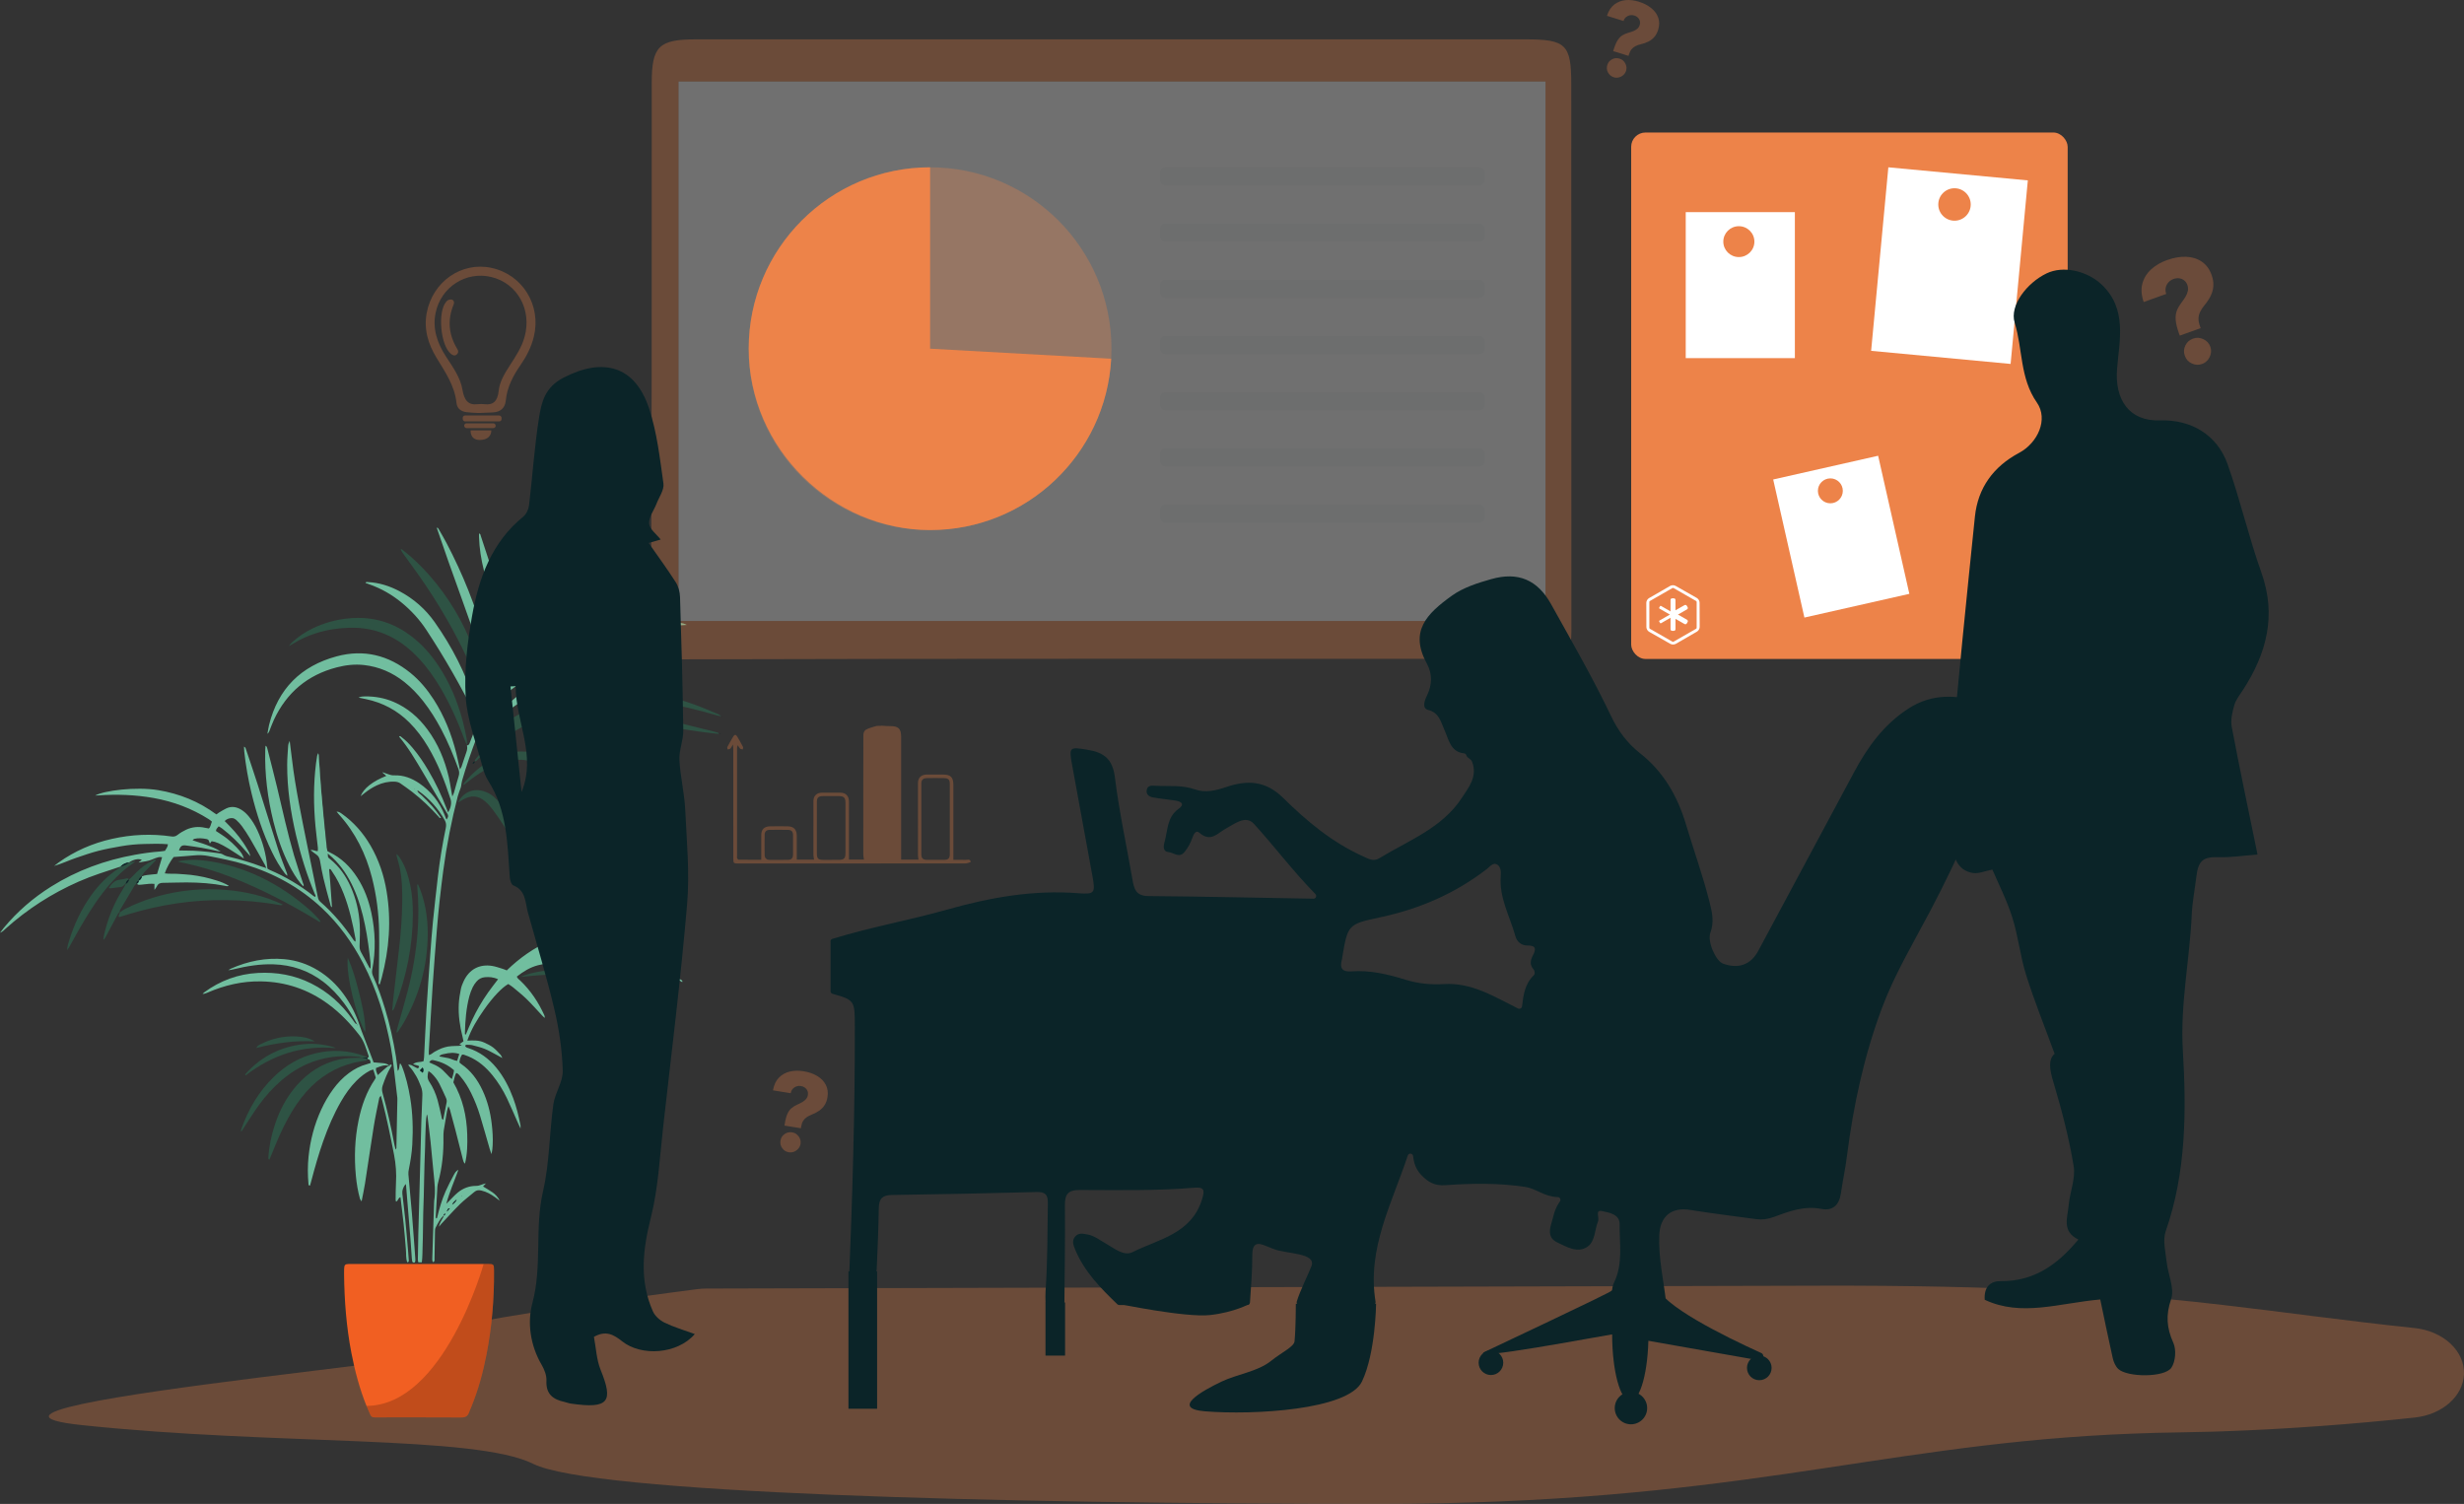 <svg xmlns="http://www.w3.org/2000/svg" xmlns:xlink="http://www.w3.org/1999/xlink" id="Calque_2" data-name="Calque 2" viewBox="0 0 1670.9 1019.86"><rect x="0" y="0" width="1670.9" height="1019.86" fill="#333333" stroke="none"/><defs><style>      .cls-1, .cls-2 {        fill: #0b2428;      }      .cls-1, .cls-2, .cls-3, .cls-4, .cls-5, .cls-6, .cls-7, .cls-8, .cls-9, .cls-10, .cls-11 {        stroke-width: 0px;      }      .cls-2 {        opacity: .03;      }      .cls-3, .cls-6 {        fill: #fff;      }      .cls-3, .cls-9, .cls-12 {        opacity: .3;      }      .cls-4 {        fill: none;      }      .cls-5 {        opacity: .2;      }      .cls-7 {        fill: #249f6d;        opacity: .3;      }      .cls-8 {        fill: #f15f22;      }      .cls-9, .cls-11 {        fill: #ed8349;      }      .cls-13 {        clip-path: url(#clippath);      }      .cls-10 {        fill: #71be9f;      }    </style><clipPath id="clippath"><path class="cls-4" d="m284.43,857.13c15.28,0,30.56,0,45.84,0,4.64,0,4.71.09,4.75,4.62.15,19.22-1.47,38.27-5.17,57.14-2.34,11.92-5.53,23.6-10.11,34.87-.55,1.35-1.2,2.66-1.66,4.03-.85,2.52-2.39,3.45-5.16,3.44-19.16-.12-38.32-.06-57.49-.06-.49,0-.97-.03-1.46,0-1.37.06-2.31-.52-2.86-1.79-.86-2-1.79-3.98-2.6-6-4.66-11.63-7.87-23.68-10.24-35.96-3.38-17.56-4.74-35.31-4.95-53.17-.01-1.21-.02-2.43.03-3.64.13-2.94.58-3.39,3.39-3.47.85-.02,1.7,0,2.55,0,15.04,0,30.08,0,45.12,0Z"></path></clipPath></defs><g id="Calque_5" data-name="Calque 5"><g id="Illustrations"><path class="cls-9" d="m1670.88,932.05h0c-.67,14.87-14.75,27.23-33.38,29.24-41.55,4.47-86.63,7.85-129.94,9.34-2.6.09-5.2.18-7.79.25-7.32.21-14.58.37-21.74.47-11.11.15-21.88.45-32.34.87-4.6.17-9.12.38-13.6.61-.23,0-.45.02-.69.04-.06,0-.12,0-.18,0-164.09,8.49-258.23,46.98-497.15,46.98-260.72,0-532.9-7.4-572.43-27.13-39.51-19.74-174.52-12.34-306.25-26.31-131.73-13.98,369.16-53.77,256.43-55.62-105.74-1.73,131.19-32.73,160.98-36.57,2.01-.26,4.04-.39,6.08-.4l660.31-1.7,26.73-.07,14.77-.04,9.96-.02,31.21-.08,22.03-.06c4.29,0,8.51,0,12.68.02,29.45.09,55.85.5,79.86,1.16,12.15.34,23.7.75,34.69,1.21,4.5.19,8.92.39,13.25.6,7.01.34,13.78.7,20.37,1.09,4.97.29,9.84.6,14.62.91,17.53,1.18,33.7,2.52,49,3.97,13.62,1.29,26.57,2.69,39.19,4.15,42.27,4.88,80.98,10.48,129.79,15.63,19.73,2.08,34.24,15.69,33.53,31.43Z"></path><g id="Petits_&#xE9;lements_graphiques" data-name="Petits &#xE9;lements graphiques"><g><path class="cls-10" d="m351.49,446.66c-1.45.57-2.21,1.8-3,3.04-5.48,8.6-10.43,17.5-14.88,26.67-3.76,7.75-7.22,15.62-10.31,23.66-3.69,9.61-7.06,19.34-9.92,29.24-.36,1.26-.47,2.59-.7,3.88-.06.34-.14.68-.25,1.01-.67,1.94-1.49,3.83-2,5.8-4.26,16.57-7.57,33.32-9.82,50.28-1.77,13.35-3.28,26.72-4.35,40.14-1.03,12.93-2.07,25.87-2.92,38.82-.96,14.52-1.72,29.06-2.55,43.59-.05.81.03,1.62.06,2.68,1.84-.45,2.86-1.77,4.23-2.44,1.41-.7,2.78-1.5,4.24-2.07,1.46-.56,3-1,4.54-1.28,1.54-.27,3.13-.28,4.7-.37,1.52-.08,3.05.1,4.64-.5-.48-.2-.97-.4-1.7-.71.95-.66,1.79-1.24,2.8-1.94-.2-.97-.37-2.03-.64-3.06-1.86-7.33-2.94-14.76-2.54-22.32.18-3.37.75-6.74,1.41-10.06.37-1.88,1.13-3.71,1.95-5.46,3.72-7.92,10.68-11.65,19.31-10.23,2.37.39,4.67,1.24,6.99,1.93.91.27,1.78.68,2.87,1.1,8.71-8.45,18.46-15.33,29.58-20.2,6.47-2.83,13.16-4.92,20.07-6.33,9.34-1.91,18.79-2.08,28.26-1.46,4.94.32,9.85.96,14.65,2.64-.75.04-1.51.12-2.26.11-7.16-.11-14.3-.02-21.44.69-13.15,1.31-25.74,4.63-37.68,10.3-.71.34-1.68.46-1.86,1.51-.56.19-1.12.37-1.68.56-.1.06-.21.12-.3.2-.06.05-.08.15-.11.23.11-.17.21-.34.32-.5.67.13,1.36.31,1.72-.54,1.17-.24,2.37-.37,3.49-.75,8.35-2.8,16.96-4.04,25.73-4.06,9.89-.02,19.51,1.72,28.88,4.89.68.23,1.32.56,1.93,1.15-.62-.05-1.24-.04-1.85-.16-9.53-1.9-19.14-3.01-28.88-2.53-9.86.48-19.47,2.25-28.7,5.84-.92.36-2.23.31-2.56,1.65-.27.02-.54.05-.81.07.06.05.15.16.18.14.19-.08.37-.19.55-.29,4.03-.81,8.03-1.75,12.08-2.42,8.27-1.36,16.59-1.52,24.96-.83,17.61,1.45,34.14,6.52,49.91,14.32,1.41.7,2.78,1.47,4.15,2.23.56.31.92.77.72,1.48l.05.09c-.72-.41-1.4-.92-2.17-1.2-12.85-4.81-25.92-8.87-39.46-11.28-11.15-1.99-22.37-2.98-33.68-2.41-7.64.39-15.19,1.45-22.63,3.38-5.43,1.41-9.98,4.26-14.35,7.68.43,1.3,1.51,1.93,2.36,2.74,7.03,6.72,12.3,14.65,16.3,23.47.23.52.39,1.07.24,1.86-.48-.44-.98-.86-1.42-1.34-3.57-3.8-7.01-7.74-10.73-11.39-2.94-2.88-6.19-5.44-9.35-8.09-1.01-.85-2.18-1.5-3.2-2.2-4.29,2.39-10.56,9.01-16.44,17.42-4.51,6.44-8.64,13.09-11.33,20.96,4.12-.22,7.91-.33,11.42,1.28,2.08.96,4.21,1.95,6.02,3.32,1.91,1.44,3.5,3.32,5.18,5.06.37.38.53.96,1.16,2.16-1.63-.9-2.53-1.42-3.46-1.9-2.79-1.45-5.51-3.09-8.42-4.28-2.67-1.1-5.53-1.77-8.34-2.5-1.16-.3-2.41-.27-3.62-.32-.6-.03-1.33.05-1.34.83,0,.32.5.73.86.95.4.25.9.35,1.36.5,7.57,2.55,13.75,7.08,18.8,13.21,5.07,6.16,8.68,13.14,11.45,20.57,2.25,6.04,3.79,12.27,5.01,18.59.08.41.01.86.01,2.14-.85-1.84-1.35-2.91-1.84-4-2.47-5.54-4.8-11.14-7.42-16.6-2.62-5.48-5.83-10.64-9.66-15.38-4.48-5.55-9.75-10.14-16.41-12.93-1-.42-2.03-.79-3.06-1.14-.33-.11-.71-.07-1.22-.11-1.14,1.58-1.63,3.38-1.82,5.37.4.36.73.72,1.12.98,6.62,4.51,11.15,10.71,14.51,17.86,3.39,7.2,5.33,14.82,6.26,22.7.57,4.82.9,9.67.65,14.53-.09,1.78-.23,3.55-.84,6.09-.55-1.65-.88-2.53-1.14-3.43-2.19-7.57-4.31-15.16-6.59-22.7-1.58-5.23-3.59-10.3-6.01-15.21-1.99-4.04-4.33-7.87-7.26-11.3-.76-.89-1.41-1.95-2.86-2.43-1.08,1.98-1.3,4.14-1.96,6.4,6.29,10.85,9.05,22.79,9.41,35.34.18,6.53.13,13.06-1.54,19.85-.94-.96-1.13-1.85-1.35-2.71-1.71-6.7-3.38-13.4-5.11-20.09-1.18-4.58-2.44-9.14-3.69-13.7-.18-.67-.53-1.29-1.06-2.56-.45,1.59-.81,2.55-.98,3.54-.76,4.3-1.52,8.6-2.18,12.91-.23,1.55-.26,3.14-.23,4.72.18,10.25-.84,20.35-3.51,30.26-.28,1.05-.51,2.14-.58,3.22-.41,6.78-.76,13.57-1.12,20.35-.02.35.1.7.15,1.04.79.25.74-.37.84-.75,1.49-6.01,3.21-11.96,5.72-17.62,1.67-3.76,3.61-7.41,5.54-11.04.67-1.25,1.4-2.56,3.1-3.54-1.39,4.19-3.05,7.92-4.42,11.75-1.33,3.74-2.78,7.44-3.78,11.43.53-.54,1.06-1.09,1.6-1.62,2.07-2.04,4-4.25,6.23-6.08,3.57-2.93,7.75-4.5,12.41-4.49,1.25,0,2.38-.3,3.51-.77.85-.36,1.78-.53,3.12-.92-.84.9-1.32,1.42-1.95,2.08,2.22,1.37,4.41,2.58,6.44,4,2.05,1.44,3.72,3.31,4.89,5.66-1.03-.77-2.05-1.56-3.09-2.31-2.87-2.08-5.9-3.78-9.41-4.59-1.81-.42-3.28-.29-4.72.95-3.21,2.77-6.68,5.28-9.7,8.24-4.33,4.24-8.35,8.79-12.5,13.21-.46.49-.89,1.03-1.83,2.13.47-2.49,1.53-3.83,2.28-5.3.37-.73,1.09-1.36.72-2.32,1.15.09,1.15-.72,1.01-1.6-.31.56-.62,1.12-.93,1.68-2.35,2.34-3.83,5.26-5.31,8.16-.46.91-.42,2.12-.45,3.19-.12,5.82-.18,11.65-.3,17.47-.02.92.32,1.96-.76,2.89-.26-.37-.64-.67-.69-1.03-.12-.71-.09-1.45-.06-2.18.39-12.25.79-24.49,1.18-36.74.02-.61,0-1.22.1-1.82.98-6.19.25-12.34-.38-18.49-.73-7.12-1.31-14.25-2.06-21.37-.61-5.79-1.38-11.56-2.09-17.34-.05-.45-.16-.89-.45-1.33-.77,3.68-.67,7.39-.88,11.08-.21,3.63-.19,7.28-.3,10.92-.12,3.76-.29,7.52-.4,11.28-.11,3.76-.19,7.52-.27,11.28-.08,3.64-.14,7.28-.24,10.92-.1,3.76-.27,7.52-.36,11.28-.09,3.76-.12,7.52-.18,11.28-.06,3.64-.07,7.28-.23,10.92-.16,3.73-.02,7.48-.55,11.34h-2.35c-.12-.59-.33-1.17-.33-1.74.08-5.82.18-11.65.3-17.47.06-3.03.18-6.06.26-9.1.59-22.08,1.16-44.15,1.78-66.23.17-6.19.41-12.37.7-18.55.1-2.1-.14-4.1-.92-6.06-.98-2.47-1.93-4.93-3.3-7.25-1.36-2.29-2.75-4.5-4.6-6.43-.3-.31-.51-.71-.81-1.15,1.77-.33,2.92.64,4.17,1.29.75.38,1.47.85,2.26,1.09.23.07.75-.46.96-.82.1-.18-.15-.79-.36-.87-1.1-.39-2.25-.67-3.71-1.08,2.2-1.96,4.85-1.12,7.12-2.08.13-.95.32-1.89.37-2.82.57-11.03,1.01-22.06,1.68-33.08.76-12.59,1.69-25.18,2.6-37.76.51-7.02,1.03-14.04,1.73-21.04,1.02-10.14,2.18-20.26,3.34-30.38,1.28-11.09,3.1-22.1,5.36-33.03.39-1.89.28-3.55-.67-5.24-4.47-7.95-10.39-14.6-17.81-19.9-.18-.13-.44-.13-.83-.23.52,1.79,2.19,2.39,3.24,3.52,1.07,1.15,2.27,2.19,3.37,3.32,1.18,1.22,2.33,2.47,3.45,3.75,1.04,1.19,2.04,2.41,2.99,3.66,1.03,1.35,1.98,2.75,3.07,4.27-1.08.4-1.37-.46-1.73-.86-5.53-6.15-11.49-11.85-18.03-16.91-2.49-1.93-5.12-3.68-7.67-5.53-1.23-.89-2.58-1.22-4.08-1.28-4.22-.18-8.2.73-11.99,2.49-2.99,1.38-5.73,3.17-8.31,5.21-.84.67-1.69,1.33-2.76,2.18,2-5.3,8.2-10.16,17.41-13.78-.5-.45-.89-.85-1.33-1.19-.45-.35-.94-.64-1.25-1.34,1.23.43,2.47.84,3.69,1.31,1.37.53,2.73.9,4.23.84,6.32-.24,11.93,1.92,17.04,5.41,7.93,5.41,13.66,12.64,17.23,21.57.36.89.7,1.79,1.06,2.68.04.09.18.14.28.21,1.04-1.5,1.21-2.28.7-3.44-.14-.33-.37-.62-.56-.93-5.49-9.29-10.97-18.6-16.48-27.88-4.89-8.24-9.73-16.51-15.94-23.88.71-.76,1.14-.05,1.51.22,2.84,2.11,5.3,4.62,7.58,7.31,4.1,4.82,7.61,10.05,10.82,15.5,4.82,8.17,8.87,16.7,12.24,25.57.34.89.69,1.78,1.09,2.79,1.85-2.9,2.53-6.38,1.7-8.96-3.99-12.38-8.7-24.45-15.39-35.66-3.56-5.97-7.67-11.49-12.61-16.41-8.22-8.19-18.04-13.4-29.38-15.79-1.53-.32-3.06-.64-5.06-1.05,1.69-.77,3.06-.78,4.4-.8,6.75-.07,13.27,1.08,19.5,3.76,9.39,4.05,16.81,10.5,22.84,18.65,7.18,9.71,11.73,20.62,14.48,32.31.69,2.95,1.11,5.96,1.65,8.94.21,1.18.41,2.37.73,4.22.55-1.24.94-1.89,1.14-2.59,1.07-3.73,2.01-7.5,3.18-11.19.55-1.74.42-3.28-.18-4.93-3.31-9.13-7.01-18.09-11.55-26.69-3.58-6.77-7.6-13.26-12.35-19.28-3.77-4.78-7.96-9.15-12.73-12.95-8.08-6.43-17.19-10.39-27.47-11.53-6.22-.69-12.37.03-18.39,1.59-19.8,5.14-33.96,17.07-42.62,35.57-1.13,2.41-2,4.94-3,7.42-.3.74-.64,1.47-1.4,2.07.37-2.01.63-4.05,1.12-6.02,6.08-24.51,21.6-39.94,45.75-46.49,18.52-5.02,35.29-.8,50.14,11.23,6.28,5.09,11.37,11.25,15.74,18.02,7.23,11.23,12.08,23.47,15.32,36.38.88,3.52,1.58,7.08,2.47,11.09.52-.93.94-1.45,1.14-2.05,1.1-3.21,2.07-6.47,3.23-9.65.57-1.55.75-3.04.42-4.62l-.08.07c.66-.26,1.37-.36,1.69-1.19,1.85-4.74,3.77-9.46,5.58-14.21.23-.61.11-1.43-.08-2.09-.23-.8-.69-1.54-1.07-2.3-10.02-20.24-21.2-39.81-33.62-58.67-4.57-6.94-10.13-13-16.53-18.3-6.7-5.54-14.13-9.8-22.35-12.66-.78-.27-1.54-.56-2.37-.87.43-.89,1.1-.59,1.58-.57,7.65.37,14.77,2.64,21.49,6.2,9.6,5.09,17.59,12.09,23.84,20.94,11.82,16.75,21.12,34.8,27.19,54.44.79,2.54,1.4,5.14,2.11,7.71.22.8.48,1.6.85,2.82.53-.75.9-1.14,1.13-1.61,2.24-4.7,4.41-9.45,6.72-14.12.75-1.52.86-2.9.42-4.53-3.18-11.83-6.91-23.49-10.97-35.04-5.99-17.04-12.16-34.01-18.21-51.03-2.68-7.54-5.24-15.11-7.85-22.67l-.06.08c.98-.22,1.24.6,1.57,1.18,1.75,3.05,3.54,6.08,5.17,9.2,10.97,20.9,19.79,42.66,25.91,65.47,2.74,10.2,4.88,20.52,5.61,31.09.02.34.17.67.24.96.7.29.93-.18,1.17-.59,2.35-4.1,4.69-8.21,7.06-12.31.56-.97.92-1.89.68-3.08-3.01-15.1-5.89-30.22-10.21-45.03-1.73-5.93-3.58-11.84-5.09-17.83-1.9-7.54-3.12-15.2-3.36-22.99-.02-.72,0-1.45,0-2.21,1.07.17,1.01,1.04,1.21,1.64,3.79,11.39,7.43,22.82,11.34,34.16,3.9,11.31,6.4,22.87,7.11,34.81.28,4.72.26,9.45.39,14.18.02.56-.25,1.22.45,1.59.2-.1.46-.15.57-.3,2.33-3.39,4.64-6.8,7.01-10.3-.3-.95-.58-1.86-.88-2.77-4.82-14.55-7.04-29.45-6.14-44.78.23-3.89.9-7.7,2.18-11.39.19-.53.25-1.22,1.27-1.31.09,1.4.16,2.8.28,4.19.12,1.33.29,2.65.43,3.98.6,5.67,1.18,11.34,1.81,17,1.13,10.13,2.08,20.27,2.03,30.48,0,.68-.25,1.44.4,2,.23-.04.54,0,.65-.12,1.71-2.04,3.39-4.11,5.15-6.26-.15-1.19-.29-2.38-.47-3.57-1.53-10.48-.83-20.8,2.34-30.93,1.16-3.72,2.74-7.27,5.05-10.43.69-.95,1.24-2.12,2.79-2.46-3.11,14.78-4.28,29.78-8.41,45.1,1.17-.86,1.67-1.13,2.05-1.51,3.34-3.34,6.62-6.75,10.01-10.04,3.97-3.84,8.65-6.16,14.29-6.31,4.32-.11,8.1,1.23,11.38,4.02.64.55,1.26,1.13,1.95,1.75.86-.13,1.68-.24,2.5-.39,10.04-1.76,20.17-2.8,30.3-3.86,6.02-.63,12.07-1.21,17.95-2.77.57-.15,1.2-.08,1.79-.12l-.06-.08c-.15,1.07-1.12,1.17-1.84,1.5-3.65,1.67-7.49,2.84-11.41,3.62-6.54,1.3-13.1,2.48-19.66,3.63-4.89.86-9.81,1.57-14.72,2.37-.46.08-.89.3-1.56.54.16,1.5.81,2.74,1.56,4.22,1.52-.22,3.06-.4,4.59-.68,9.46-1.73,19-2.47,28.6-2.14,2.3.08,4.25-.42,6.16-1.63,4.4-2.79,8.87-5.48,13.31-8.21.81-.5,1.62-.98,2.64-1.6-.26,1.83-1.72,2.36-2.63,3.29-.93.95-2,1.76-3.03,2.61-1.12.93-2.26,1.83-3.39,2.75-1.02.83-2.05,1.65-3.02,2.43.44,1.28,1.42,1.02,2.19,1.14,3.47.56,6.94,1.08,10.41,1.63,1.15.19,2.31.42,4.01,1.35-1.69.11-2.62.2-3.56.22-5.94.14-11.88.28-17.82.39-1.25.02-2.35.3-3.41,1.01-3.54,2.35-7.12,4.62-10.67,6.94-.37.24-.67.6-.97.87.12.27.15.4.23.48.07.08.19.12.29.16.11.04.23.07.35.08.61.03,1.21.08,1.82.08,3.76.04,7.52.12,11.28.1,5.58-.03,11.16-.14,16.73-.2.11,0,.22.09.65.3-.66.27-1.09.51-1.55.61-11.52,2.61-23.19,3.85-34.99,3.99-.49,0-.97.04-1.46,0-2.5-.19-4.69.56-6.91,1.74-6.1,3.24-12.3,6.31-18.5,9.35-23.84,11.7-45.97,26.05-66.55,42.82-.93.76-1.88,1.51-2.83,2.28-.48-1.05.44-1.44.87-1.94,6.49-7.41,13.67-14.11,21.28-20.34,13.38-10.96,27.84-20.24,43.4-27.81,1.4-.68,2.77-1.42,4.04-2.58-.48.05-.97.06-1.43.16-7.64,1.57-14.91,4.24-21.9,7.68-12.71,6.25-24.1,14.46-34.89,23.56-1.01.85-2.02,1.71-3,2.53-.69-.57-.39-.96-.12-1.36.14-.2.29-.39.44-.58,10.55-12.78,23-23.26,37.81-30.8,8.95-4.56,18.53-7.15,28.39-8.71,4.42-.7,8.91-.98,13.36-1.49.83-.09,1.7-.24,2.43-.61,4-2.02,7.98-4.11,11.94-6.2.27-.14.41-.54.62-.84-.17-.09-.28-.19-.37-.18-2.17.21-4.34.37-6.5.66-24.04,3.31-47.17,9.88-69.54,19.23-1.12.47-2.27.84-3.39,1.25,1.03-.86,1.97-1.83,3.09-2.53,3.49-2.19,6.98-4.41,10.6-6.37,11.69-6.34,24.08-10.83,37.01-13.88.79-.19,1.56-.51,2.47-.81-.68-1.85-1.81-3.01-3.2-4.05-8.93,1.53-17.62,3.65-26.05,6.82-4.78,1.8-9.37,4-13.66,6.78-1.11.72-2.33,1.46-3.1,2.48-2.41,3.19-4.67,6.5-6.91,9.82-.28.41-.12,1.12-.16,1.69Zm-13.74,217.41c-3.2-1.49-6.08-1.64-9-1.39-2.28.2-4.19,1.27-5.65,2.99-1.01,1.19-1.94,2.51-2.6,3.92-.92,1.97-1.71,4.03-2.26,6.13-2.13,8.15-2.76,16.49-2.96,24.87,0,.38-.17,1.03.62.97,1.43-3.35,2.77-6.73,4.32-10.01,1.5-3.18,3.12-6.31,4.88-9.34,1.83-3.14,3.81-6.2,5.89-9.18,2.06-2.96,4.34-5.77,6.74-8.95Zm25.72-234.24c.56-.39,1.14-.75,1.69-1.17,4.67-3.52,9.76-6.3,15.23-8.31,4.53-1.66,9.19-2.96,13.79-4.44.76-.24,1.49-.57,2.55-.98-3.7-2.54-7.43-3.12-11.37-2.45-4.89.83-9.21,3.01-12.87,6.3-3.5,3.15-6.53,6.78-9.02,11.06Zm-72.91,296.53c-.72,2.67-.99,4.88.51,7.13,2.55,3.85,4.41,8.07,5.67,12.5,1.05,3.71,1.78,7.51,2.66,11.27.18.77,0,1.74,1.14,2.1.77-3.92,1.51-7.83,2.31-11.73.23-1.13.02-2.16-.44-3.17-1.47-3.18-2.85-6.4-4.45-9.51-1.39-2.7-3.25-5.1-5.45-7.2-.49-.47-1.11-.81-1.94-1.4Zm.49-5.94c1.06.48,1.9.89,2.76,1.25,2.36.98,4.54,2.29,6.41,4.02,1.59,1.47,3,3.12,4.53,4.67.45.45,1,.8,1.69,1.36.56-2.17,1.29-3.94,1.45-5.94-4.09-3.72-8.88-5.8-14.16-6.88-1.03-.21-1.88.14-2.67,1.54Zm20.41-5.69c-3.58-1.16-6.91-.8-10.2,0-1.15.28-2.56.31-3.36,1.66,2.2.41,4.21.76,6.21,1.18,1.95.4,3.7,1.57,5.88,1.85.52-1.65.97-3.11,1.47-4.68Zm-26.73,11.14c.83.68,1.34,1.1,1.92,1.57.56-1.24.64-2.2-.03-3.49-.67.67-1.14,1.15-1.9,1.92Zm21.88,91.06q2.46-1.67,3.06-3.5c-1.18,1.05-2.26,1.84-3.06,3.5Zm-1.57,2.44c-1.16.01-1.58.71-1.99,2.29.98-1.13,1.49-1.71,1.99-2.29Zm-23.74-284.4l-.22-.13-.03.18.26-.05Zm31.78,276.08l.3-.12-.3-.11v.24Z"></path><path class="cls-10" d="m264.19,722.85c-.06-.88.59-.88,1.18-.95.53.65,0,1.13-.29,1.59-2.42,3.96-4.07,8.25-5.57,12.61-.57,1.67-.59,3.27-.12,4.97,3.22,11.56,5.84,23.27,8.04,35.07.2,1.06.51,2.09.83,3.38.73-.67.55-1.39.56-1.98.23-10.55.43-21.1.64-31.64,0-.48.04-.98-.02-1.45-.85-7.34-1.69-14.69-2.6-22.02-.49-3.96-.98-7.92-1.7-11.84-3.7-20.01-9.55-39.32-18.96-57.44-7.27-13.99-16.4-26.61-27.94-37.41-14.97-14.02-32.48-23.57-52.04-29.52-8.13-2.47-16.45-4.08-24.78-5.72-3.26-.64-6.45-.74-9.72-.44-4.7.44-9.42.75-13.94,1.11-2.2,2.63-4.92,7.65-6.02,11.09,3.01.47,6.02.09,8.99.35,2.9.25,5.81.33,8.7.68,3,.37,6,.86,8.96,1.5,2.84.62,5.63,1.44,8.41,2.28,2.86.87,5.64,1.97,8.37,3.58-1.05.63-1.86.2-2.63.05-8.6-1.67-17.3-2.27-26.04-2.3-5.33-.02-10.67.25-16,.28-1.89,0-3.27.54-4.09,2.33-.33.72-.9,1.34-1.67,2.47v-4.07c-2.38-.27-4.65.02-6.93.29-1.2.14-2.41.32-3.62.31-.52,0-1.03-.45-1.54-.7,0,0-.14.14-.14.14,1.04-.43,1.63-1.17,1.56-2.34l-.12.15c1.37-.56,2.03-1.66,2.31-3.05l-.13.14c2.23-1.03,4.66-1.05,7.02-1.35,1.06-.14,2.13-.21,3.38-.33,1.12-3.75,2.22-7.42,3.4-11.37-.93-.02-1.75-.21-2.46,0-1.5.41-2.99.93-4.41,1.58-2.65,1.21-5.5,1.31-9.14,2.02,1.22-.97,1.74-1.39,2.27-1.81-2.17-1.03-5.73-.3-8.77,1.79l.13-.11c-2.85.55-4.01,1.14-5.98,3.02l.15-.13c-9.53,3.16-19.13,6.11-28.35,10.17-18.26,8.04-34.81,18.68-49.65,32.01-.93.84-1.74,1.9-3.71,2.72,1.19-1.56,1.87-2.52,2.62-3.42,9.14-11.03,19.86-20.26,31.97-27.87,17.48-10.98,36.5-17.95,56.77-21.6,5.61-1.01,11.25-1.83,16.94-2.23,1.19-.08,2.38-.31,3.57-.47.8-1.48,1.93-2.63,1.99-4.48-5.43-.47-10.76-.28-16.08-.16-5.23.12-10.42.6-15.56,1.5-5.25.91-10.52,1.86-15.67,3.19-5.04,1.3-9.97,3.04-14.9,4.71-5,1.69-9.77,4.02-14.95,5.48,1.03-.79,2.03-1.61,3.08-2.36,10.92-7.77,22.97-13.02,36.02-15.96,13.39-3.02,26.89-3.65,40.49-1.67,1.51.22,2.74.02,4.04-1,1.8-1.41,3.81-2.61,5.88-3.58,4.08-1.89,8.38-2.3,12.8-1.31.83.18,1.67.31,2.63.48,1.28-1.24,1.31-3,2.07-4.63-.74-.59-1.33-1.16-2.02-1.59-11.51-7.31-24.04-12.02-37.44-14.43-12.49-2.24-25.07-2.65-37.71-1.78-.6.04-1.19.06-2.04.09,5.92-3.31,27.6-6.19,42.87-3.64,14.39,2.41,27.5,7.67,39.32,16.44.75-.52,1.4-1.03,2.11-1.44,1.56-.92,3.1-1.91,4.73-2.66,3.49-1.61,6.85-1.03,10.06.91,2,1.21,3.65,2.81,5.13,4.59,2.42,2.91,4.32,6.16,5.9,9.58,3.59,7.78,5.79,15.94,6.58,24.47.03.36.09.71.17,1.28.41.25.87.64,1.41.87,10.77,4.61,20.77,10.5,29.93,17.82.27.22.62.35.93.52.84-.74.1-1.36-.14-1.92-5.4-12.9-9.55-26.2-12.73-39.8-3.69-15.76-6.07-31.69-6.03-47.91.01-4.24.38-8.48.67-12.72.08-1.17.44-2.32,1.03-3.43.51,4.06,1.06,8.12,1.53,12.19,1.17,10.13,2.88,20.17,4.75,30.19,1.76,9.42,3.68,18.8,5.58,28.19,2.38,11.76,4.84,23.5,7.22,35.26.25,1.23.6,2.29,1.58,3.15,8.83,7.72,16.33,16.59,22.85,26.31.18.26.52.42,1.08.85.02-.85.13-1.41.04-1.94-1.9-10.39-4.14-20.69-8.01-30.57-2.13-5.44-4.74-10.63-8.1-15.43-.39-.55-.61-1.4-1.56-1.33-.07.09-.2.18-.2.26.24,2.89.53,5.78.74,8.68.42,5.68.81,11.36,1.21,17.05l.08-.07c-1.15-.38-1.11-1.52-1.34-2.36-1.58-5.72-3.15-11.45-4.54-17.23-.93-3.89-1.62-7.84-2.31-11.78-.33-1.88-.99-3.43-2.68-4.5-1.21-.77-2.3-1.74-3.75-2.86,1.93-.52,3.19.89,4.9.65.02-.74.14-1.54.06-2.32-.52-4.82-1.17-9.63-1.62-14.46-1.35-14.3-1.42-28.59.37-42.86.21-1.68.48-3.36.76-5.04.08-.44.32-.85.67-1.74.56,1.16.44,1.97.5,2.73.07.97.09,1.94.15,2.91.05.85.12,1.69.19,2.54.07.85.18,1.69.25,2.54.07.97.12,1.94.17,2.91.05.85.08,1.7.13,2.54.06.85.13,1.69.21,2.54.09.97.2,1.93.27,2.9.07.85.1,1.7.15,2.54.05.85.1,1.7.18,2.54.1.97.24,1.93.34,2.89.08.84.13,1.69.19,2.54.06.85.1,1.7.18,2.54.08.84.22,1.68.31,2.53.1.97.16,1.93.23,2.9.06.85.11,1.7.19,2.54.09.84.23,1.68.32,2.53.1.97.16,1.93.24,2.9.07.85.12,1.69.22,2.54.09.84.24,1.68.33,2.53.1.97.15,1.94.23,2.9.08.85.18,1.69.27,2.53.1.84.22,1.68.3,2.53.09.97.11,1.94.24,2.9.11.82.34,1.63.51,2.44.52.29.93.54,1.36.74,8.02,3.82,14.09,9.79,18.86,17.17,4.74,7.33,7.73,15.38,9.55,23.85,2.75,12.83,3.11,25.75.61,38.67-.33,1.72-.01,3.07.64,4.52,3.18,7.09,5.74,14.4,8,21.83,3.25,10.69,5.67,21.57,7.44,32.6.5,3.1.78,6.24,1.2,9.69,1.54-1.56.82-3.46,1.62-5.22.44.69.89,1.19,1.12,1.78,2.79,7.02,4.49,14.33,5.73,21.77,1.74,10.47,1.99,21.01,1.41,31.57-.31,5.7-1.24,11.33-2.36,16.92-.21,1.06-.37,2.17-.28,3.23.78,9.06,1.67,18.12,2.43,27.18.62,7.37,1.13,14.76,1.69,22.13.17,2.3.33,4.6.49,6.9.03.48.08.97.1,1.45.07,1.68-.23,2.38-1.03,2.28-1.41-.16-1.05-1.4-1.27-2.26-.12-.46-.11-.96-.15-1.45-.29-4.11-.53-8.23-.86-12.34-.97-12.09-1.98-24.18-2.99-36.27-.03-.33-.18-.64-.29-1.02-1.76,2.33-2.47,4.39-2.23,6.6.65,5.79,1.38,11.56,1.96,17.35.71,7.12,1.31,14.25,1.93,21.38.19,2.17.33,4.35.48,6.53.04.64-.07,1.21-1.06,1.24-1.02-2.74-.63-5.69-.9-8.55-.29-3.02-.49-6.05-.75-9.07-.25-2.9-.52-5.8-.83-8.69-.32-3.01-.7-6.02-1.05-9.03-.34-2.86-.68-5.72-1.05-8.79-1.71.52-1.47,2.45-3,3.02-.1-.45-.28-.87-.28-1.28.05-3.76,0-7.53.23-11.28.39-6.46-.06-12.82-1.29-19.17-2.37-12.26-4.88-24.49-7.98-36.6-.27-1.05-.59-2.08-1.02-3.54-.5.74-.96,1.14-1.06,1.61-1.28,6.42-2.68,12.82-3.72,19.28-2.08,12.93-3.93,25.9-5.95,38.83-.6,3.82-1.45,7.61-2.29,11.96-.57-.88-.97-1.28-1.11-1.75-1.42-5.16-2.3-10.43-2.79-15.74-1.17-12.51-.71-24.95,1.82-37.3,2.06-10.08,5.4-19.63,11.26-28.18.13-.19.19-.44.42-.97-.49-1.58-1.05-3.41-1.68-5.44-.86.26-1.57.35-2.16.66-3.47,1.81-6.51,4.2-9.28,6.96-4.15,4.15-7.48,8.91-10.41,13.97-4.94,8.53-8.78,17.56-12.06,26.84-3.11,8.81-5.67,17.79-8.05,26.82-.3,1.16-.63,2.31-.93,3.4-1.14.09-1.03-.66-1.07-1.18-.56-6.18-.57-12.37.07-18.54,1.16-11.05,3.93-21.7,8.6-31.81,2.24-4.86,4.89-9.48,8.06-13.8,3.03-4.13,6.51-7.84,10.64-10.9,3.73-2.78,7.79-4.91,12.32-6.09.81-.21,1.6-.49,2.43-.75.05-1.73-.62-2.65-2.24-2.82l.08.1c0-.28,0-.55,0-.83l-.06.1c.61-.23,1.18-.6.93-1.31-1.72-4.77-2.93-9.73-6.12-13.88-6.25-8.12-13.25-15.46-21.54-21.51-13.52-9.87-28.62-14.95-45.42-15.23-12.74-.22-24.75,2.63-36.33,7.67-.97.42-1.95.81-3.2.84.35-.36.66-.77,1.06-1.06,10.84-7.94,22.92-12.43,36.38-13.17,12.72-.7,24.86,1.43,36.3,7.18,11.4,5.73,20.59,14,27.92,24.39.63.89,1.21,1.82,1.92,2.64.25.29.81.3,1.22.46-.11.23-.22.44-.28.67-.02.06.11.17.17.25.02-.29.03-.58.05-.87-2.66-4.9-5.47-9.72-8.81-14.2-4.09-5.47-8.71-10.42-14.15-14.57-9.97-7.6-21.25-11.42-33.76-11.8-9.05-.28-17.88,1.16-26.63,3.28-1.28.31-2.56.64-3.99.69.62-.36,1.21-.79,1.86-1.08,11.53-5.06,23.53-7.52,36.14-6.38,8.22.74,15.86,3.34,22.91,7.65,6.82,4.17,12.5,9.57,17.22,16,4.92,6.7,8.61,14.03,11.16,21.95.63,1.96,1.41,3.87,2.14,5.79,1.94,5.1,3.9,10.19,5.85,15.28.43,1.12.85,2.24,1.26,3.31,2.36.2,4.52.37,6.68.57,1.61.15,3.06.68,4.19,1.91-3.36-1.19-6.28.22-9.26,1.38-.19,1.77.54,3.07,1.22,4.76.78-.7,1.29-1.16,1.8-1.61,1.53-1.34,3.03-2.72,4.61-4,.41-.33,1.07-.36,1.61-.53Zm-83.59-134.18c-.44-1.05-.59-1.51-.82-1.93-3.45-6.13-6.85-12.3-10.39-18.37-1.65-2.82-3.5-5.54-5.4-8.2-.98-1.37-2.2-2.59-3.41-3.77-.96-.94-2.1-1.69-3.55-1.62-1.71.09-3.28.58-4.67,2,1.18,1.2,2.29,2.3,3.37,3.43,1.17,1.23,2.34,2.46,3.46,3.74,1.04,1.19,2.04,2.41,3,3.66.96,1.25,1.89,2.53,2.77,3.84.94,1.41,1.86,2.84,2.7,4.32.76,1.32,1.68,2.59,2.07,4.88-1.18-1.33-1.89-2.1-2.56-2.9-4.96-5.85-10.42-11.18-16.49-15.88-.73-.57-1.57-1-2.39-1.52-.97,1.06-1.78,1.91-1.85,3.16,2.63,1.78,5.24,3.34,7.6,5.21,2.28,1.8,4.4,3.81,6.41,5.92,3.23,3.39,4.12,4.91,4.95,7.57-3.54-2.3-6.9-4.61-10.37-6.72-5.59-3.39-8.73-4.69-11.51-5.04-.36.46-.73.93-1.2,1.53-.2-.54-.42-.96-.52-1.4-.22-.96-.88-1.43-1.76-1.61-2.76-.56-5.53-.77-8.3-.11-.3.07-.53.4-1.18.91,3.32,1.25,6.46,2,9.45,3.17,3.1,1.2,6.28,2.23,9.66,4.55-1.19-.18-1.66-.22-2.11-.33-7.08-1.73-14.26-2.88-21.48-3.83-2.7-.36-3.79.42-4.71,3.4,1.62.02,3.17.07,4.72.06,7.05-.02,14.05.69,21.03,1.64,1.43.19,3.03.33,4.18,1.08,1.5.97,3.11,1.29,4.73,1.67,7.2,1.72,14.3,3.77,21.22,6.43.88.34,1.8.57,3.35,1.06Zm41.67-9.84c.11,1.23,0,1.94.26,2.49.23.51.82.87,1.29,1.25,6.3,5.04,10.75,11.47,14,18.76,3.64,8.17,5.67,16.76,6.13,25.67.25,4.71.04,9.45-.1,14.17-.05,1.63.12,3.06.95,4.5,1.75,3.05,3.33,6.19,4.99,9.28.32.6.66,1.19,1,1.79.32-.19.48-.24.48-.3,0-1.2.1-2.41-.03-3.6-.9-8.56-2-17.09-3.73-25.53-1.78-8.68-4.17-17.19-7.86-25.29-3.5-7.69-8.05-14.65-14.23-20.47-.87-.82-1.8-1.56-3.16-2.73Z"></path><path class="cls-7" d="m489.36,485.72c-.94-.16-1.91-.22-2.82-.48-11.96-3.49-24.04-6.5-36.32-8.62-12.04-2.08-24.13-3.83-36.37-4.14-10.13-.26-19.98,1.49-29.67,4.33-.64.19-1.55.19-1.26,1.3-.42-.08-.84-.16-1.26-.25-.01.06-.02.11-.03.17l1.28.08c6.17-.81,12.33-.68,18.49.06,19.3,2.33,38.16,6.83,56.98,11.54,8.46,2.12,16.94,4.2,25.41,6.3,1.06.26,2.12.52,3.15.87.26.09.38.55.57.84,0,0,.06-.02.06-.02-17.76-1.75-35.29-4.93-52.84-8.08-11.1-1.99-22.26-3.63-33.42-5.24-15.74-2.27-30.65.71-44.9,7.51-11.83,5.65-22.19,13.39-31.69,22.36-.84.79-1.4,2.03-2.83,2.03l.08.07c-.14-1.13.74-1.74,1.31-2.47,4.91-6.21,10.45-11.8,16.6-16.78,1.13-.91,2.25-1.83,3.97-3.24-1.18.25-1.7.24-2.09.45-4.99,2.75-9.96,5.54-14.94,8.3-.69.38-1.25,1.18-2.45.83.59-.57,1.03-1.1,1.55-1.51,17.16-13.61,35.88-24.38,56.87-30.95,10.01-3.13,20.25-5.1,30.77-4.72,5.44.2,10.89.8,16.29,1.55,14.09,1.94,27.88,5.22,41.26,10.05,5.35,1.93,10.58,4.22,15.84,6.41.85.35,1.56,1.02,2.34,1.54l.09-.09Z"></path><path class="cls-7" d="m316.73,505.53c-.49-1.09-1.04-2.16-1.45-3.28-4.62-12.4-9.88-24.5-16.66-35.89-4.23-7.1-8.97-13.83-14.63-19.88-5.68-6.07-12.04-11.23-19.53-14.95-8.77-4.35-18.06-6.14-27.81-5.83-7.67.25-15.19,1.41-22.51,3.76-5.22,1.68-10.17,3.91-14.86,6.74-.91.55-1.83,1.06-3.39,1.97.96-1.51,1.74-2.19,2.51-2.89,4.17-3.77,8.79-6.84,13.86-9.26,9.44-4.52,19.45-6.83,29.86-6.99,13.68-.21,25.97,4.11,36.85,12.41,7.2,5.5,13.13,12.19,18.15,19.7,7.76,11.61,13.06,24.31,16.67,37.74,1.1,4.09,1.93,8.26,2.74,12.42.27,1.39.1,2.86.12,4.3,0,0,.08-.07.08-.07Z"></path><path class="cls-10" d="m228.24,550.37c1.65.01,2.68.83,3.74,1.59,8.03,5.73,14.36,13,19.3,21.5,5.61,9.65,9.09,20.08,10.9,31.06,3.25,19.71,1.77,39.16-3.29,58.4-.4,1.52-.88,3.02-1.33,4.53-.02.06-.18.07-.31.11-.88-.64-.38-1.54-.37-2.31.07-11.16.41-22.32.21-33.48-.22-12.39-1.78-24.65-4.87-36.7-4.1-16.02-11.22-30.43-22.37-42.75-.57-.62-1.08-1.3-1.61-1.95Z"></path><path class="cls-7" d="m80.99,618.95c1.28-.87,2.49-1.89,3.86-2.58,12.11-6.09,24.91-10,38.32-11.97,8.18-1.2,16.4-1.66,24.65-1.28,13.77.65,27.17,3.12,39.95,8.5,1.21.51,2.38,1.09,4.07,1.86-1.25.54-2.02.32-2.75.19-11.96-2.13-24.03-3.15-36.15-3.29-22.46-.26-44.42,3.08-65.89,9.64-2.07.63-4.15,1.26-6.31,1.92-.86-1.27.64-2.09.39-3.11,0,0-.12.12-.12.12Z"></path><path class="cls-7" d="m327.97,472.67c-.36-.78-.68-1.38-.92-2.02-6.6-17.23-14.44-33.88-23.58-49.91-6.25-10.96-13.07-21.56-20.35-31.85-3.22-4.55-6.54-9.03-9.8-13.55-.68-.95-1.3-1.94-1.64-3.24.46.29.95.54,1.38.87,6.56,5.04,12.48,10.77,17.94,16.97,12.86,14.61,22.79,31.02,29.73,49.21,3.55,9.31,6.18,18.88,7.48,28.78.17,1.32.2,2.66.25,3.99,0,.16-.21.33-.49.75Z"></path><path class="cls-7" d="m436.49,553.79c-11.26-1.94-21.68-6.11-31.41-12-5.29-3.2-10.43-6.65-15.67-9.94-4.62-2.9-9.21-5.87-13.94-8.58-3.25-1.87-6.7-3.39-10.09-5.01-7.83-3.73-15.88-3.92-24.11-1.48-4.56,1.35-8.85,3.31-12.94,5.72-4.19,2.46-8.14,5.27-11.9,8.36-.61.5-1.16,1.15-2.51,1.4.46-.75.64-1.15.91-1.47,5.84-6.96,12.63-12.73,20.8-16.8,6.54-3.26,13.43-4.81,20.76-4.28,3.55.26,6.93,1.16,10.22,2.44,7.16,2.77,13.86,6.43,20.19,10.75,5.41,3.69,10.71,7.54,16.04,11.35,6.32,4.51,12.68,8.98,19.64,12.47,4,2.01,8.18,3.67,12.25,5.55.67.31,1.81.23,1.74,1.48l.02.03Z"></path><path class="cls-7" d="m265.91,685.49c.31-3.27.55-6.13.87-8.99,1.21-10.6,2.45-21.2,3.68-31.8,1.25-10.73,2.14-21.48,2.28-32.29.11-8.14-.04-16.26-1.73-24.27-.5-2.37-1.26-4.68-1.87-7.02-.14-.52-.17-1.07-.32-2.02,1.74,1.35,2.53,2.87,3.38,4.31,3.03,5.19,4.74,10.86,5.98,16.7,1.39,6.56,1.83,13.22,1.8,19.9-.12,21.46-4.3,42.15-12.01,62.15-.41,1.07-.6,2.33-2.05,3.33Z"></path><path class="cls-7" d="m120.63,584.15c6.55-1.37,13.08-1.34,19.57-.4,26.46,3.81,49.25,15.43,69.28,32.82,2.28,1.98,4.32,4.24,6.43,6.41.57.58.98,1.31,1.55,2.08-1.19.37-1.73-.45-2.38-.85-15.97-9.69-32.43-18.44-49.6-25.8-14.06-6.03-28.51-10.84-43.56-13.76-.44-.09-.86-.32-1.29-.49Z"></path><path class="cls-7" d="m249.07,718.01c-.02.92-.61,1.21-1.4,1.33-2.39.38-4.81.66-7.16,1.21-13.04,3.08-23.9,9.81-32.76,19.81-4.85,5.47-8.87,11.52-12.38,17.92-4.33,7.88-7.83,16.13-11.14,24.48-.48,1.21-1.03,2.39-1.55,3.61-1.01-.33-.7-1.03-.67-1.53.41-7.55,2.01-14.88,4.35-22.05,3.24-9.91,8.01-18.98,14.93-26.83,7.75-8.79,17.18-14.86,28.71-17.48,5.14-1.17,10.34-1.18,15.56-1.12l-.15-.04c1.25.27,2.5.54,3.76.81l-.08-.1Z"></path><path class="cls-7" d="m283.48,599.8c.43.97.9,1.93,1.28,2.92,3.79,9.86,5.33,20.12,5.3,30.64-.07,21.85-5.86,42.13-16.76,61-1.09,1.88-2.37,3.66-3.59,5.47-.12.17-.41.23-.89.49.17-.95.24-1.72.45-2.46,2.37-8.52,4.89-17,7.12-25.56,3.4-13.05,5.73-26.3,6.77-39.75.8-10.41.72-20.84-.17-31.26-.04-.47-.06-.95-.09-1.43.2-.02.39-.05.59-.07Z"></path><path class="cls-7" d="m310.76,543.88c3.38-6.55,10.1-9.47,16.99-7.4,2.59.78,5,1.97,6.99,3.76,2.42,2.18,4.79,4.46,6.94,6.91,3.84,4.38,7.08,9.24,10.09,14.22,4.01,6.64,7.83,13.38,11.8,20.04,3.78,6.35,7.64,12.65,11.45,18.98.28.47.5.97.75,1.49-1.12.47-1.55-.29-2.06-.68-3.37-2.6-6.35-5.61-9.17-8.79-4.35-4.91-8.28-10.14-11.9-15.59-4.03-6.05-7.9-12.21-11.9-18.28-2.13-3.24-4.31-6.45-6.64-9.55-1.45-1.92-3.09-3.76-4.89-5.35-4.82-4.25-9.86-4.61-15.37-1.31-.93.56-1.84,1.14-2.78,1.69-.05.03-.2-.08-.3-.13Z"></path><path class="cls-10" d="m205.68,601.03c-.6-.63-1.21-1.2-1.74-1.85-3.08-3.78-5.57-7.94-7.77-12.27-4.81-9.44-8.2-19.41-10.74-29.68-3.96-15.97-5.99-32.16-5.56-48.63.02-.93.11-1.85.18-2.91,1.07.56,1.11,1.45,1.31,2.23,2.2,8.69,4.47,17.37,6.56,26.09,3.7,15.44,7.03,30.97,11.51,46.2,1.85,6.27,4.02,12.45,6.03,18.67.21.65.86,1.25.22,2.15Z"></path><path class="cls-7" d="m245.54,717.35c-.69-.21-1.37-.53-2.07-.61-19.72-2.29-37.24,2.78-52.39,15.74-5.84,4.99-10.99,10.65-15.46,16.87-3.47,4.82-6.61,9.87-9.89,14.83-.66,1-1.29,2.02-2.15,3.37-.08-.72-.22-1.06-.13-1.32,4.78-13.72,11.91-26,22.42-36.15,8.1-7.83,17.55-13.35,28.58-15.9,10.9-2.52,21.67-1.97,32.24,1.79.87.31,1.91.42,2.39,1.42,0,0,.06-.1.06-.1-1.25,0-2.5.02-3.75.02l.15.04Z"></path><path class="cls-10" d="m165.47,506.34c1.12.43,1.2,1.34,1.45,2.11,2.65,7.93,5.36,15.85,7.9,23.81,4.64,14.55,9.1,29.16,13.78,43.7,1.75,5.42,3.92,10.7,5.9,16.04.2.54.4,1.08.25,1.9-.53-.53-1.12-1-1.57-1.58-3.5-4.53-6.31-9.49-8.8-14.63-6.17-12.71-10.49-26.08-13.81-39.78-2.26-9.32-3.9-18.75-4.94-28.29-.11-1.05-.11-2.12-.17-3.28Z"></path><path class="cls-7" d="m87.41,584.85c1.27-.2,2.55-.41,4.25-.68-.67.62-.98.99-1.37,1.24-8.07,5.37-14.58,12.35-20.48,19.94-6.18,7.96-11.39,16.56-16.39,25.29-2.22,3.89-4.37,7.82-6.57,11.73-.29.51-.66.97-1.37,1.99.15-2.77.85-4.77,1.47-6.75,3.42-10.94,8.24-21.2,14.94-30.54,4.99-6.96,10.89-12.98,17.99-17.8.67-.45,1.22-1.09,1.83-1.64,0,0-.15.13-.15.13,2.18-.64,4.26-1.48,5.98-3.02l-.13.11Z"></path><path class="cls-7" d="m81.12,618.83c-1.02.17-1.21,1.12-1.59,1.82-2.42,4.48-4.8,8.98-7.2,13.47-.56,1.05-.96,2.21-2.24,3.24.19-2.4.7-4.38,1.21-6.35,2.55-9.93,6.49-19.27,12-27.94.77-1.21,1.38-2.51,2.06-3.78l-.14.15c1.31-.61,1.99-1.69,2.3-3.06l-.06.12c.96-.88,1.98-1.71,2.86-2.66,3.05-3.31,6.35-6.32,10.23-8.62,1.54-.91,3.19-1.65,4.82-2.48.55.96-.22,1.18-.56,1.54-2.33,2.45-4.73,4.84-7.01,7.33-.71.77-1.12,1.81-1.67,2.72,0,0,.13-.14.13-.14-1.32.6-1.96,1.72-2.31,3.05,0,0,.12-.15.12-.15-.96.48-1.58,1.2-1.56,2.34,0,0,.14-.14.14-.14-.45.36-1.04.63-1.32,1.1-3.31,5.49-6.58,11.01-9.82,16.55-.34.58-.36,1.34-.52,2.02,0,0,.13-.12.13-.12Z"></path><path class="cls-7" d="m428.37,674.37c-.72-.37-1.47-.7-2.17-1.1-10.95-6.37-22.79-10-35.34-11.44-10.16-1.17-20.31-1.09-30.46-.06-2.16.22-4.33.43-7.33.73,1.49-.64,2.23-1.03,3.02-1.29,5.2-1.71,10.57-2.68,16-3.21,15.23-1.47,29.99.19,43.89,7.09,3.92,1.95,7.59,4.29,10.97,7.08.65.53,1.23,1.14,1.84,1.72-.14.17-.28.33-.41.5Z"></path><path class="cls-7" d="m227.66,710.78c-22.98-2.14-43.12,4.71-61.12,18.52-.57-.72-.03-1.02.26-1.33,9.6-10.65,21.48-17.14,35.64-19.43,8.03-1.3,15.94-.74,23.73,1.54.52.15.99.46,1.49.7Z"></path><path class="cls-7" d="m235.84,649.45c3.15,7.03,5.27,14.34,7.16,21.71,2.26,8.81,4.36,17.66,4.77,26.81.02.53-.11,1.06-.2,1.94-5.68-10.05-13.08-38.01-11.73-50.46Z"></path><path class="cls-7" d="m213.42,706.21c-13.45-.76-26.56,1.14-39.64,4.46,1.02-1.56,1-1.59,3.05-2.62,7.61-3.82,15.66-5.66,24.18-5.2,4.32.23,8.56.9,12.4,3.36Z"></path><path class="cls-7" d="m85.35,599.29c-.38.26-.88.45-1.13.8-.69.98-1.58,1.37-2.75,1.48-2.05.2-4.08.55-6.12.8-.43.05-.88-.04-1.69-.09,2.1-2.99,4.06-5.44,7.73-5.76,1.56-.13,3.09-.58,4.63-.88.72-.14,1.1.32,1.43.85,0,0,.06-.12.06-.12-1.34.59-2.03,1.66-2.3,3.06,0,0,.14-.15.14-.15Z"></path><path class="cls-1" d="m321.87,516.3c.22,1.06-.58,1.36-1.31,1.8.1-.93.36-1.64,1.39-1.73,0,0-.08-.07-.08-.07Z"></path><path class="cls-1" d="m487.49,497.74c.4-.07.8-.13,1.2-.2,0,.07.01.15.02.22-.37-.02-.75-.05-1.14-.06-.02.01-.08.04-.08.04Z"></path><path class="cls-1" d="m453.7,407.11c.11-.17.2-.43.35-.48.12-.04.33.17.5.26-.09.07-.18.19-.27.19-.21.01-.43-.03-.64-.05,0,0,.06.07.06.07Z"></path><path class="cls-1" d="m489.27,485.82c.22.05.44.11.66.16-.19-.08-.38-.17-.57-.25,0,0-.09.09-.09.09Z"></path><path class="cls-1" d="m462.69,665.98c.18.02.36.04.53.05-.19-.51-.34-.34-.49.03,0,0-.04-.08-.04-.08Z"></path><path class="cls-7" d="m436.47,553.76c.17-.02.33-.05.5-.07-.16.03-.31.07-.47.1,0,0-.03-.03-.03-.03Z"></path><path class="cls-1" d="m225.16,615.24c.05.15.1.3.14.45-.04-.08-.11-.15-.12-.23-.01-.09.02-.19.04-.29,0,0-.07.07-.07.07Z"></path><path class="cls-1" d="m284.74,725.87c.76-.76,1.23-1.24,1.9-1.92.67,1.29.59,2.25.03,3.49-.58-.48-1.09-.89-1.92-1.57Z"></path><path class="cls-1" d="m306.62,816.93c.8-1.67,1.88-2.45,3.06-3.5q-.61,1.83-3.06,3.5Z"></path><path class="cls-1" d="m305.05,819.36c-.51.58-1.01,1.16-1.99,2.29.41-1.58.83-2.28,1.99-2.29Z"></path><path class="cls-1" d="m300.77,824.36c.31-.56.62-1.12.93-1.68.14.88.15,1.69-1.01,1.6,0,0,.08.08.08.08Z"></path><polygon class="cls-1" points="281.3 534.96 281.05 535.01 281.08 534.83 281.3 534.96"></polygon><path class="cls-1" d="m370.88,651.2c-.18.1-.36.21-.55.29-.04.01-.12-.09-.18-.14.27-.03.53-.05.81-.07,0,0-.08-.08-.08-.08Z"></path><path class="cls-1" d="m371.19,645.77c-.11.17-.21.34-.32.51.04-.08.06-.17.11-.23.09-.08.2-.13.3-.2l-.09-.09Z"></path><polygon class="cls-1" points="313.09 811.04 313.09 810.8 313.39 810.92 313.09 811.04"></polygon><path class="cls-1" d="m371.28,645.86c.56-.19,1.12-.37,1.68-.56,0,0-.06-.07-.06-.07-.36.85-1.04.67-1.72.54,0,0,.09.08.09.08Z"></path><path class="cls-1" d="m87.54,584.75c-1.73,1.54-3.8,2.38-5.98,3.02,1.97-1.88,3.13-2.47,5.98-3.02Z"></path><path class="cls-1" d="m93.95,597.24c.35-1.33.99-2.45,2.31-3.05-.27,1.39-.93,2.49-2.31,3.05Z"></path><path class="cls-1" d="m245.39,717.3c1.25,0,2.5-.02,3.75-.02,0,.28,0,.55,0,.83-1.25-.27-2.5-.54-3.76-.81Z"></path><path class="cls-1" d="m92.5,599.44c-.02-1.14.6-1.85,1.56-2.34.06,1.17-.52,1.91-1.56,2.34Z"></path><path class="cls-1" d="m242.13,694.45c-.02.29-.03.58-.05.87-.06-.09-.19-.19-.17-.25.06-.23.17-.44.28-.67.01-.01-.06.05-.06.05Z"></path><path class="cls-7" d="m382.9,478.12l-1.28-.08c.01-.06.02-.11.03-.17.42.08.84.16,1.26.25,0,0-.01,0-.01,0Z"></path><path class="cls-1" d="m85.22,599.43c.27-1.39.97-2.47,2.3-3.06-.31,1.36-.99,2.45-2.3,3.06Z"></path><g class="cls-13"><rect class="cls-8" x="181.65" y="824.51" width="186.04" height="192.48"></rect><path class="cls-5" d="m327.98,857.13s-26.88,96.24-79.45,96.24,3.96,28.56,3.96,28.56l88.01-2.15v-122.66h-12.52Z"></path></g></g></g><g><path class="cls-9" d="m1064.27,446.81c-12.91,0-23.78,0-34.65,0-188.83-.02-377.67-.26-566.5.31-16.65.05-21.76-4.22-21.67-21.11.68-123.25.41-246.51.5-369.77.02-24.85,4.81-29.55,29.97-29.55,187.62-.03,375.24-.04,562.85,0,27.18,0,30.72,3.55,30.74,30.13.08,123.86.12,247.72.09,371.58,0,5.35-.76,10.7-1.34,18.41Zm-604.14-25.71h587.9V55.31H460.13v365.8Z"></path><path class="cls-3" d="m460.13,421.1V55.31h587.9v365.8H460.13Z"></path><circle class="cls-9" cx="630.72" cy="236.46" r="123"></circle><path class="cls-9" d="m635.66,113.56c.48.02,1,.05,1.55.09-.52-.03-1.03-.07-1.55-.09Z"></path><path class="cls-11" d="m630.72,236.46l122.81,6.8c-3.52,64.77-57.16,116.2-122.81,116.2s-123-55.07-123-123,55.07-123,123-123v123Z"></path><rect class="cls-2" x="786.72" y="113.46" width="220" height="12.31" rx="3.5" ry="3.5"></rect><rect class="cls-2" x="786.72" y="151.57" width="220" height="12.31" rx="3.5" ry="3.5"></rect><rect class="cls-2" x="786.72" y="189.69" width="220" height="12.31" rx="3.5" ry="3.5"></rect><rect class="cls-2" x="786.72" y="227.8" width="220" height="12.31" rx="3.5" ry="3.5"></rect><rect class="cls-2" x="786.72" y="265.92" width="220" height="12.31" rx="3.5" ry="3.5"></rect><rect class="cls-2" x="786.72" y="304.03" width="220" height="12.31" rx="3.5" ry="3.5"></rect><rect class="cls-2" x="786.72" y="342.15" width="220" height="12.31" rx="3.5" ry="3.5"></rect><rect class="cls-11" x="1106.14" y="89.86" width="296" height="357" rx="9.71" ry="9.71"></rect></g><path class="cls-9" d="m654.64,583.13c-2.76-.14-5.53-.04-8.13-.04,0-16.99,0-33.74,0-50.5,0-5.59-1.72-7.34-7.2-7.35-3.66,0-7.32-.04-10.97.01-3.66.06-5.83,2.13-5.84,5.8-.05,16.24-.03,32.47-.01,48.71,0,1.01.21,2.02.35,3.19h-11.75v-83.08c0-5.78-1.75-7.52-7.57-7.47-2.99.02-6.25-.49-6.21-.19-1.28.07-2.42-.08-3.42.22-2.31.66-4.7,1.3-6.77,2.45-.92.51-1.64,2.22-1.64,3.39-.09,27.06-.08,54.13-.05,81.19,0,1.09.28,2.17.44,3.45h-10.17c0-13.26.02-26.36-.01-39.47,0-3.65-2.17-5.85-5.74-5.89-4.21-.06-8.43-.06-12.64,0-3.53.05-5.69,2.15-5.71,5.66-.04,12.26-.01,24.51.01,36.77,0,.93.26,1.86.43,2.96h-11.72c0-5.51.02-10.9,0-16.27-.02-4.11-2.05-6.25-6.09-6.31-4.06-.07-8.11-.08-12.17,0-3.87.08-5.83,2.13-5.84,5.97-.03,5.48,0,10.95,0,16.71-4.9,0-10.13.01-15.35-.05-.35,0-.82-.59-1-1-.17-.4-.06-.94-.06-1.42,0-24.35,0-48.71,0-73.07,0-.63.05-1.25.5-2.14.51.78.92,1.67,1.57,2.31.4.38,1.18.37,1.79.55.08-.57.4-1.27.19-1.69-1.28-2.47-2.65-4.9-4.08-7.29-.72-1.19-1.72-1.16-2.43.02-1.43,2.38-2.81,4.81-4.1,7.27-.22.42.07,1.11.12,1.67.62-.15,1.41-.1,1.81-.48.62-.57.96-1.43,1.85-2.86.11,1.45.23,2.22.23,3,.01,24.6.01,49.19.01,73.78,0,3.91.02,3.93,4.02,3.93,51.13,0,102.25.01,153.38-.04,1.25,0,3.61-.89,3.61-1.06-.38-2.23-2.29-1.3-3.62-1.36Zm-116.88-3.73c-.04,2.63-.96,3.63-3.58,3.68-4.05.08-8.1.01-12.14.03-2.23,0-3.48-1.12-3.51-3.31-.08-4.61-.09-9.22,0-13.83.04-2.04,1.24-3.21,3.36-3.22,4.13-.02,8.26-.06,12.38.01,2.46.04,3.45,1.09,3.5,3.53.05,2.22.01,4.45,0,6.68,0,2.15.03,4.29,0,6.43Zm35.57-.76c0,3.41-1.04,4.43-4.38,4.45-3.5.03-6.99.03-10.49.02-3.67-.01-4.52-.83-4.53-4.5-.03-5.65,0-11.3,0-16.94s-.02-11.78.01-17.66c.01-3.17,1-4.11,4.18-4.14,3.57-.02,7.16-.02,10.73,0,3.48.03,4.47,1.06,4.49,4.62.02,2.55,0,5.1,0,7.64,0,8.83.01,17.66,0,26.49Zm70.76.42c0,3.02-.99,4.01-4,4.04-3.81.03-7.62.03-11.43-.01-2.85-.03-3.88-1.06-3.88-3.91-.02-15.82-.02-31.63,0-47.45,0-2.98,1.02-4.02,4.01-4.07,3.73-.06,7.46-.06,11.19.01,3.25.06,4.09.96,4.1,4.18.02,7.79,0,15.58,0,23.36s.01,15.9,0,23.85Z"></path><g><path class="cls-1" d="m563.14,638.48c0-.82.53-1.55,1.32-1.79,25.67-7.93,52.18-12.62,78-19.91,29.12-8.22,58.43-13.45,88.88-11.05,11.13.88,11.54-.26,9.44-11.81-4.54-25.07-9.18-50.13-13.76-75.19-2.25-12.29-1.68-12.25,10.36-10.3,11.34,1.84,17.14,6.34,18.67,18.79,2.85,23.15,7.89,46.03,11.86,69.04,1.1,6.35,2.24,11.33,10.79,11.4,37.34.29,74.67,1.16,112,1.78,0,0,.02,0,.03,0,1.63.01,2.4-2.01,1.26-3.18-15.08-15.36-27.61-32.12-41.63-47.54-5.66-6.23-13.1-.02-18.76,3-5.99,3.2-10.44,9.77-18.23,3.03-2.63-2.27-4.13,1.44-4.86,3.57-1.21,3.51-2.98,6.62-5.29,9.48-3.57,4.41-7.35.33-10.9.03-3.63-.3-3.47-3.81-2.69-6.52,2.3-7.95,1.57-17.08,9.59-22.8,4.36-3.11,1.94-4.95-1.94-5.57-5.09-.81-10.24-1.26-15.31-2.16-2.46-.44-4.77-1.7-4.38-4.83.43-3.39,3.18-3.23,5.6-3.1,9.05.51,18.21-.67,27.08,2.45,7.25,2.56,14.36.77,21.37-1.62,14.16-4.84,26.67-4.27,38.43,7.33,15.98,15.77,33.26,30.23,54.1,39.63,3.67,1.65,7.1,3.86,11.1,1.41,19.8-12.11,42.57-20.38,55.99-40.92,4.66-7.13,10.87-14.5,6.98-24.61-.77-1.99-3.31-2.42-3.84-4.27-.22-.75-.82-1.31-1.59-1.39-9.32-.96-10.33-9.38-13.44-16.2-2.38-5.21-3.38-11.33-10.94-13.25-4.29-1.09-2.42-6.35-.84-9.56,3.64-7.38,3.83-14.83-.01-21.86-11.99-21.92-.14-33.73,16.99-46.05,7.66-5.51,17.44-8.61,26.7-11.23,18.18-5.15,31.37.45,40.59,17.06,13.99,25.19,28.42,50.15,40.83,76.2,4.59,9.63,10.81,18.02,19.44,24.81,15.74,12.39,25.31,28.81,31.1,48.06,5.33,17.71,11.57,35.15,16.12,53.11,1.73,6.82,3.13,13.37.52,20.48-2.26,6.14,3.68,19.29,8.6,21.06,10.4,3.75,18.78.74,23.81-8.63,21.68-40.38,43.35-80.77,64.99-121.17,9.13-17.04,20.07-32.26,36.75-43.11,16.16-10.51,32.89-9.54,49.82-4.23,9.26,2.9,13.61,14.33,11.43,24-9.35,41.54-26.58,79.89-46.32,117.36-11.44,21.72-24.18,42.93-32.79,65.96-12.15,32.47-19.39,66.26-23.75,100.67-1.07,8.42-2.87,16.74-4.1,25.13-1.13,7.72-5.58,11.83-13.11,10.35-11.72-2.3-22.06,1.62-32.54,5.52-3.79,1.41-7.66,1.94-11.63,1.41-15.01-2.03-30.06-3.88-45.01-6.28-12.57-2.01-20.3,4.35-20.83,17.2-.63,15.33,2.88,30.19,4.6,45.24.13,1.1-.75,2.07-1.86,2.07h-32.62c-.98,0-1.79-.75-1.86-1.73-.32-4.62-.93-9.37,1.11-13.57,6.18-12.76,3.59-26.28,3.75-39.48.08-6.95-7.38-7.9-12-8.93-4.83-1.07-1.63,4.49-2.62,6.91-2.39,5.83-1.93,13.69-7.2,17.27-6.75,4.58-14.01.15-20.56-2.97-5.49-2.62-5.63-7.25-4.02-12.43,1.47-4.75,1.97-9.84,5.89-15.29.88-1.22.07-2.95-1.43-2.98-8.9-.15-14.55-5.73-22.01-6.87-18.17-2.78-36.33-2.46-54.49-1.19-6.88.48-11.43-2.07-15.92-6.74-3.79-3.94-5.18-8.32-5.68-12.96-.22-2.01-2.99-2.34-3.62-.42-10.72,32.42-27.76,63.21-21.85,99.19.19,1.14-.68,2.19-1.83,2.19h-49.8c-1.23,0-2.14-1.18-1.79-2.37,2.11-7.17,7.78-18.3,9.96-24.01,3.51-9.17-17.29-8.21-25.47-11.57-1.67-.69-3.4-1.22-5.04-1.96-6.71-3.04-9.69-1.74-9.63,6.44.08,10.57-.94,21.14-1.56,31.72-.06.98-.87,1.75-1.85,1.75h-86.8c-.48,0-.95-.19-1.29-.52-11.41-10.98-22.5-22.22-28.66-37.26-1.17-2.85-2.31-5.82,0-8.58,2.32-2.79,5.49-2.03,8.47-1.48,4.59.86,8.18,3.77,12.14,5.99,5.76,3.22,12.34,8.99,18.35,5.99,17.71-8.85,39.72-12.29,47.08-35.61,2.27-7.18,1.15-8.61-5.65-8.04-25.7,2.13-51.48,1.55-77.22,1.51-8.34-.01-10.15,3.16-10.07,10.74.23,21.8-.16,43.61-.33,65.42,0,1.02-.84,1.85-1.86,1.85h-9.08c-1.01,0-1.84-.81-1.86-1.82-.06-2.42-.17-4.84,0-7.25,1.37-19.95,1.28-39.94,1.57-59.92.09-6-1.78-7.8-7.79-7.64-32.69.9-65.38,1.52-98.08,2-6.14.09-8.67,2.43-8.77,8.6-.23,13.92-.79,27.84-1.42,41.75-.07,1.6-.86,3.17-2.08,4.61-4.95,5.85-16.96,9.7-16.81,6.07,2.36-58.4,4.18-116.81,4.05-175.27-.04-17.43.01-17.93-15.09-22.18-.8-.23-1.36-.96-1.36-1.79v-33.66Zm466.29,45.43c1.15.57,2.53-.17,2.68-1.45.94-7.72,1.92-15.28,7.92-21.01,1.02-.97.86-2.97-.23-4.24-2.61-3.05-1.98-6.15-.32-9.29,2.17-4.11,2.35-6.86-3.66-6.74-4.1.08-7.13-2.55-8.15-6.21-3.77-13.54-11.17-26.2-9.97-40.96.22-2.75.05-6.01-2.19-7.57-2.84-1.97-4.98,1.12-6.98,2.67-21.49,16.65-45.69,27.21-72.2,32.86-22.4,4.78-22.37,4.9-26.2,27.79-.05.3-.07.61-.15.9-1.58,5.74,0,8.55,6.55,8.06,12.61-.94,24.81,2.02,36.66,5.68,8.61,2.67,17.25,3.46,25.94,2.94,18.79-1.13,33.7,8.27,50.28,16.56Z"></path><rect class="cls-1" x="575.36" y="862.13" width="19.43" height="93.19"></rect><rect class="cls-1" x="708.98" y="883.23" width="13.27" height="36.05"></rect><ellipse class="cls-1" cx="1105.55" cy="904.77" rx="12.31" ry="45.27"></ellipse><path class="cls-1" d="m1093.29,874.96c-.08.07-.14.14-.21.21-1.55,1.77-80.72,38.82-86,41.46-13.91,6.96,78.17-10.56,85.67-11.66.28-.04.56-.04.83.01l99.15,17.48c3.03.53,4.34-3.69,1.54-4.96-25.81-11.7-67.53-32.43-71.15-45.7-5.06-18.55-27.96,1.48-29.84,3.16Z"></path><circle class="cls-1" cx="1105.99" cy="954.88" r="10.99"></circle><circle class="cls-1" cx="1011.04" cy="924.11" r="8.35"></circle><circle class="cls-1" cx="1193.02" cy="927.62" r="8.35"></circle><path class="cls-1" d="m758.17,884.11s45.85,9.57,62.55,7.66c16.7-1.91,26.76-7.66,26.76-7.66"></path><path class="cls-1" d="m878.74,884.11s0,16.7-.88,25.49c-.37,3.74-9.13,7.75-15.82,13.19-9.03,7.33-23.17,9.1-33.66,14.11-13.74,6.57-34.38,18.29-11.17,20.17,32.53,2.64,97.11-.88,106.37-20.22,9.26-19.34,9.57-52.75,9.57-52.75"></path></g><path class="cls-1" d="m471.14,904.67c-7.74-2.84-14.38-4.75-20.5-7.74-3.17-1.55-6.51-4.51-7.9-7.66-9.23-20.85-6.91-41.6-1.42-63.37,5.07-20.13,6.08-41.31,8.43-62.08,5.66-50.09,11.89-100.14,16.18-150.35,1.83-21.4-.24-43.18-1.29-64.76-.54-11.17-3.36-22.23-3.91-33.4-.32-6.58,2.71-13.29,2.63-19.92-.38-30.15-1.26-60.29-2.21-90.43-.11-3.43-1.08-7.28-2.91-10.14-5.72-8.96-12.03-17.54-18.36-26.61,3.7-1.06,6.59-1.89,8.15-2.34-2.82-3.62-7.54-7.01-7.85-10.77-.36-4.32,3.25-8.94,5.01-13.48,1.76-4.55,5.31-9.43,4.71-13.7-2.41-17.13-4.36-34.66-9.75-50.96-9.57-28.9-31.09-34.74-57.98-20.87-12.64,6.52-14.97,16.58-16.67,27.35-3.09,19.61-4.38,39.51-6.74,59.24-.32,2.71-1.84,5.98-3.9,7.66-21.45,17.43-30.19,41.66-34.73,67.39-3.18,18.03-5.46,36.71-4.32,54.86,1,15.92,7.25,31.53,11.37,47.23.9,3.41,2.13,6.91,4.01,9.85,12.85,20.05,12.88,42.85,14.53,65.34.14,1.9,1.03,4.87,2.35,5.39,8.7,3.43,8.04,11.59,9.94,18.45,6.08,21.87,12.76,43.61,17.96,65.69,3.2,13.58,5.27,27.66,5.65,41.57.2,7.52-5.27,15.02-6.36,22.78-2.74,19.63-2.57,39.84-7.02,59.01-5.82,25.04-.42,50.65-7.21,75.77-3.54,13.08-1.47,28.59,6.23,41.76,1.88,3.21,3.49,7.27,3.31,10.85-.46,9.11,4.47,12.76,12.26,14.42,1.38.3,2.72.89,4.11,1.09,26.19,3.84,29.06-1.39,20.39-22.8-2.84-7.02-3.14-15.07-4.56-22.43,8.12-4.57,13.42-1.52,19.13,3.03,13.05,10.4,37.54,8.73,49.26-4.91Zm-124.97-439.18c1.17-.06,2.35-.12,3.52-.19-.04,24.05,14.3,46.76,4,71.79-2.51-23.87-5.01-47.74-7.52-71.61Z"></path><g><rect class="cls-6" x="1143.14" y="143.86" width="74" height="99"></rect><ellipse class="cls-11" cx="1179.16" cy="163.86" rx="10.54" ry="10.47"></ellipse></g><g><rect class="cls-6" x="1212.14" y="315.86" width="72.96" height="96" transform="translate(-49.51 284.38) rotate(-12.74)"></rect><circle class="cls-11" cx="1241.21" cy="332.86" r="8.45"></circle></g><g><rect class="cls-6" x="1274.52" y="117.52" width="95" height="125" transform="translate(22.57 -122.6) rotate(5.36)"></rect><circle class="cls-11" cx="1325.4" cy="138.66" r="11"></circle></g><path class="cls-1" d="m1409.38,840.58c-14.28,17.25-30.29,28.43-52.58,28.19-6.97-.07-11.52,3.8-10.91,12.65,24.96,11.71,50.23,2.3,78.35-.21,2.78,13.19,5.46,26.5,8.46,39.73.6,2.65,1.86,5.63,3.78,7.42,6.14,5.71,31.39,5.9,35.99-.86,2.83-4.17,3.42-12.22,1.33-16.87-4.55-10.15-5.21-18.75-1.49-29.71,2.46-7.24-2.16-16.74-3.07-25.29-.74-6.89-2.74-14.59-.62-20.68,14.01-40.09,14.03-81.74,11.61-122.9-1.83-31.19,4.68-61.16,6.04-91.76.39-8.68,2.13-17.29,3.16-25.94,1.31-11.02,4.78-13.44,15.46-13.07,7.91.28,15.88-1.04,25.99-1.81-6.23-30.47-12.16-58.41-17.46-86.47-.89-4.7.36-10.1,1.73-14.85,1.07-3.72,3.76-7,5.93-10.36,15.94-24.65,22.83-50.3,12.43-79.49-8.62-24.19-14.36-49.4-22.95-73.6-7.07-19.91-24.89-30.32-45.67-29.6-21.28.74-30.96-14.29-29.24-35.17,1.57-19.02,6.99-40.59-10.51-56.99-10.07-9.44-26.14-12.92-37.31-7.54-13.32,6.41-25.24,21.79-21.62,33.45,5.54,17.86,3.42,37.48,15.05,54.13,7.95,11.39.55,27.41-12.07,34.14-17.28,9.21-27.93,23.61-29.95,43.23-5.75,55.96-11.48,111.94-16.28,167.99-1.51,17.62-1.23,35.62.62,53.19.84,7.95,2.98,18.91,14.58,20.51,3.71.51,7.73-1.33,12.92-2.35,3.82,8.98,9.66,20.34,13.48,32.34,4.06,12.74,5.4,26.35,9.41,39.12,5.49,17.47,12.39,34.5,19.32,53.45-4.53,4-3.32,10.87-.83,19.2,5.59,18.7,10.58,37.72,13.75,56.95,1.4,8.49-2.62,17.76-3.41,26.75-.71,8.16-4.83,17.54,6.59,23.07Z"></path><g><path class="cls-9" d="m326.05,280.05c-.76.05-1.52.05-2.28,0-2.52-.14-5.04-.23-7.53-.55-3.56-.46-6.3-2.49-6.66-6.08-1.19-11.8-7.69-21.13-13.58-30.81-5.69-9.36-8.73-19.41-6.63-30.46,4.03-21.25,23.63-34.83,43.88-30.5,21.07,4.51,33.88,25.23,28.8,46.5-1.7,7.09-4.94,13.43-9.05,19.37-5.06,7.31-9.14,14.99-10,24.06-.49,5.16-3.65,7.83-8.75,8.09-2.16.11-6.4.23-8.19.35Zm-2.21-5.94c1.64-.21,3.3-.17,4.94.02,5.66.63,8.67-2.11,9.39-9.1.66-6.46,4.27-12.12,7.81-17.61,3.88-6.01,7.84-11.99,9.77-19.04,5.04-18.42-4.92-36.33-22.66-40.55-17.04-4.06-33.97,6.69-37.66,24.21-2.28,10.82,1.06,20.55,6.9,29.59,4.64,7.19,9.91,14.28,11.31,22.83,1.15,7.02,4,10.43,10.2,9.64Z"></path><path class="cls-9" d="m306.15,203.11c1.33.15,2.18,1.65,1.49,3.32-4.39,10.64-3.39,20.73,2.6,30.46.8,1.3.55,2.77-.75,3.69-1.35.96-2.56.29-3.73-.64-7-5.57-9.12-28.28-3.26-35.23.76-.91,1.54-1.72,3.65-1.61Z"></path><rect class="cls-9" x="313.79" y="281.75" width="26.34" height="4.02" rx="1.58" ry="1.58"></rect><rect class="cls-9" x="314.79" y="287.06" width="21.34" height="3.26" rx="1.58" ry="1.58"></rect><path class="cls-9" d="m319.14,291.86h14.02s.54,5.93-7.01,6.47-7.01-6.3-7.01-6.3"></path></g><g class="cls-12"><path class="cls-11" d="m1093.93,34.65l.31-1c.86-2.78,1.78-4.92,2.76-6.42.98-1.5,2.07-2.62,3.28-3.34,1.21-.73,2.59-1.3,4.14-1.74,1.23-.33,2.36-.71,3.37-1.14,1.02-.43,1.89-.96,2.6-1.59.72-.64,1.23-1.45,1.54-2.45s.33-1.88.11-2.76c-.23-.88-.68-1.64-1.34-2.28-.67-.65-1.48-1.12-2.45-1.42s-1.93-.36-2.91-.18c-.98.18-1.86.59-2.64,1.23s-1.36,1.53-1.73,2.67l-11.27-3.5c1.11-3.41,2.78-5.97,5.01-7.68s4.77-2.69,7.65-2.96c2.87-.26,5.84.08,8.91,1.04,3.36,1.04,6.19,2.5,8.49,4.36,2.3,1.86,3.88,4.04,4.75,6.55.87,2.51.84,5.24-.08,8.19-.6,1.94-1.46,3.56-2.58,4.84-1.11,1.28-2.43,2.31-3.95,3.08-1.52.77-3.21,1.38-5.07,1.82-1.45.34-2.7.77-3.75,1.31-1.05.53-1.94,1.24-2.66,2.11s-1.31,2.04-1.76,3.5l-.31,1-10.43-3.24Zm.42,17.75c-1.76-.55-3.08-1.64-3.94-3.26-.86-1.63-1.01-3.32-.45-5.08.52-1.74,1.6-3.03,3.23-3.87,1.63-.84,3.33-.99,5.09-.45s2.97,1.6,3.86,3.23c.89,1.63,1.08,3.31.55,5.05-.38,1.17-1.02,2.14-1.92,2.92-.9.78-1.91,1.3-3.04,1.58-1.13.27-2.26.24-3.39-.11Z"></path></g><g class="cls-12"><path class="cls-11" d="m1478.16,227.63l-.49-1.36c-1.35-3.77-2.11-6.88-2.29-9.35-.17-2.47.11-4.6.84-6.4.73-1.8,1.77-3.58,3.11-5.34,1.08-1.39,2-2.74,2.77-4.05.77-1.31,1.28-2.62,1.54-3.91.26-1.29.15-2.62-.34-3.97s-1.19-2.35-2.17-3.12c-.98-.77-2.1-1.24-3.37-1.4-1.27-.16-2.56,0-3.87.47s-2.42,1.21-3.35,2.22c-.93,1.01-1.55,2.19-1.88,3.54s-.22,2.81.31,4.37l-15.29,5.49c-1.6-4.68-1.89-8.88-.86-12.6s3.01-6.92,5.96-9.59c2.94-2.67,6.5-4.75,10.66-6.25,4.57-1.64,8.88-2.39,12.95-2.25,4.07.14,7.62,1.23,10.65,3.27,3.03,2.04,5.27,5.06,6.71,9.07.95,2.64,1.34,5.12,1.18,7.46-.16,2.33-.76,4.56-1.79,6.66-1.03,2.11-2.38,4.18-4.06,6.2-1.31,1.57-2.32,3.09-3.04,4.54-.72,1.46-1.11,2.97-1.17,4.53s.26,3.33.97,5.3l.49,1.36-14.16,5.08Zm15.17,19.17c-2.39.86-4.74.75-7.04-.33-2.3-1.08-3.87-2.81-4.71-5.22-.86-2.34-.75-4.65.34-6.93,1.09-2.28,2.84-3.85,5.23-4.71s4.59-.7,6.92.35c2.33,1.05,3.93,2.75,4.79,5.09.55,1.6.66,3.2.32,4.8-.34,1.6-1.02,3.02-2.04,4.26-1.02,1.24-2.29,2.14-3.82,2.69Z"></path></g><g class="cls-12"><path class="cls-11" d="m531.96,763.29l.17-1.07c.48-2.97,1.11-5.3,1.89-6.98.78-1.68,1.74-2.99,2.88-3.9,1.13-.92,2.46-1.71,3.99-2.38,1.21-.52,2.31-1.07,3.29-1.66.98-.58,1.79-1.26,2.44-2.01.64-.76,1.05-1.67,1.22-2.73s.07-1.98-.29-2.84c-.36-.87-.93-1.58-1.71-2.14-.78-.56-1.68-.93-2.71-1.1s-2.03-.09-3.01.24c-.98.33-1.82.88-2.52,1.65s-1.17,1.77-1.38,2.99l-12.05-1.95c.65-3.66,1.98-6.53,4.01-8.6s4.5-3.45,7.4-4.14c2.91-.69,6-.76,9.29-.23,3.6.58,6.71,1.66,9.33,3.23,2.62,1.57,4.56,3.58,5.82,6.02,1.25,2.44,1.63,5.25,1.11,8.41-.34,2.08-.98,3.86-1.94,5.33-.96,1.48-2.16,2.72-3.6,3.73-1.45,1.01-3.09,1.88-4.93,2.61-1.43.56-2.65,1.18-3.65,1.88-1,.7-1.81,1.55-2.42,2.55s-1.04,2.28-1.29,3.84l-.17,1.07-11.16-1.8Zm3.01,18.13c-1.89-.3-3.39-1.23-4.51-2.77-1.12-1.54-1.52-3.26-1.2-5.14.28-1.85,1.2-3.33,2.75-4.44,1.55-1.1,3.27-1.5,5.15-1.2s3.27,1.21,4.42,2.74c1.15,1.54,1.58,3.24,1.3,5.09-.22,1.25-.73,2.35-1.54,3.27-.81.93-1.77,1.61-2.89,2.06-1.12.45-2.28.57-3.49.38Z"></path></g><path class="cls-6" d="m1126.1,410.82s-.06,0-.09.01c-.11.03-.23.13-.33.31l-.49.84c-.1.18-.14.32-.11.44s.13.22.31.32l7.01,4.02-7.01,4.02c-.18.1-.28.21-.31.32s0,.26.11.44l.49.84c.1.18.21.28.33.31.03,0,.05.01.09.01.1,0,.22-.04.35-.12l7.01-4.02v-3.6s-7.01-4.02-7.01-4.02c-.13-.08-.25-.12-.35-.12"></path><path class="cls-6" d="m1144.54,420.94c-.08-.28-.28-.52-.61-.71l-6.06-3.47,6.06-3.47c.33-.19.53-.43.61-.7.08-.28.02-.59-.17-.91l-.49-.84c-.19-.33-.43-.53-.72-.6-.29-.08-.59-.02-.92.17l-6.06,3.47v-6.94c0-.38-.11-.67-.31-.88-.21-.2-.51-.31-.88-.31h-.97c-.38,0-.68.11-.88.31-.21.2-.31.5-.31.88v19.67c0,.38.11.67.31.88s.51.31.88.31h.97c.38,0,.68-.1.88-.31.21-.2.32-.5.32-.88v-6.94s6.06,3.47,6.06,3.47c.33.19.64.24.92.17.29-.08.52-.28.72-.6l.49-.84c.19-.33.25-.63.17-.91"></path><path class="cls-6" d="m1150.55,425.74c0,.27-.15.51-.38.65l-15.29,8.77c-.23.13-.52.13-.75,0l-15.29-8.77c-.23-.13-.38-.38-.38-.65v-17.54c0-.27.15-.52.38-.65l15.29-8.77c.23-.13.52-.13.75,0l15.29,8.77c.23.13.38.38.38.65v17.54s0,0,0,0Zm1.98-17.06c0-1.23-.79-2.57-1.87-3.18l-14.38-8.18c-1.08-.61-2.63-.61-3.71.01l-14.33,8.28c-1.08.62-1.84,1.96-1.84,3.19l.06,16.46c0,1.23.79,2.57,1.87,3.18l14.38,8.18c.52.3,1.18.46,1.84.46h.01c.67,0,1.33-.17,1.86-.47l14.33-8.28c1.07-.62,1.84-1.96,1.84-3.19l-.06-16.46Z"></path></g></g></svg>
